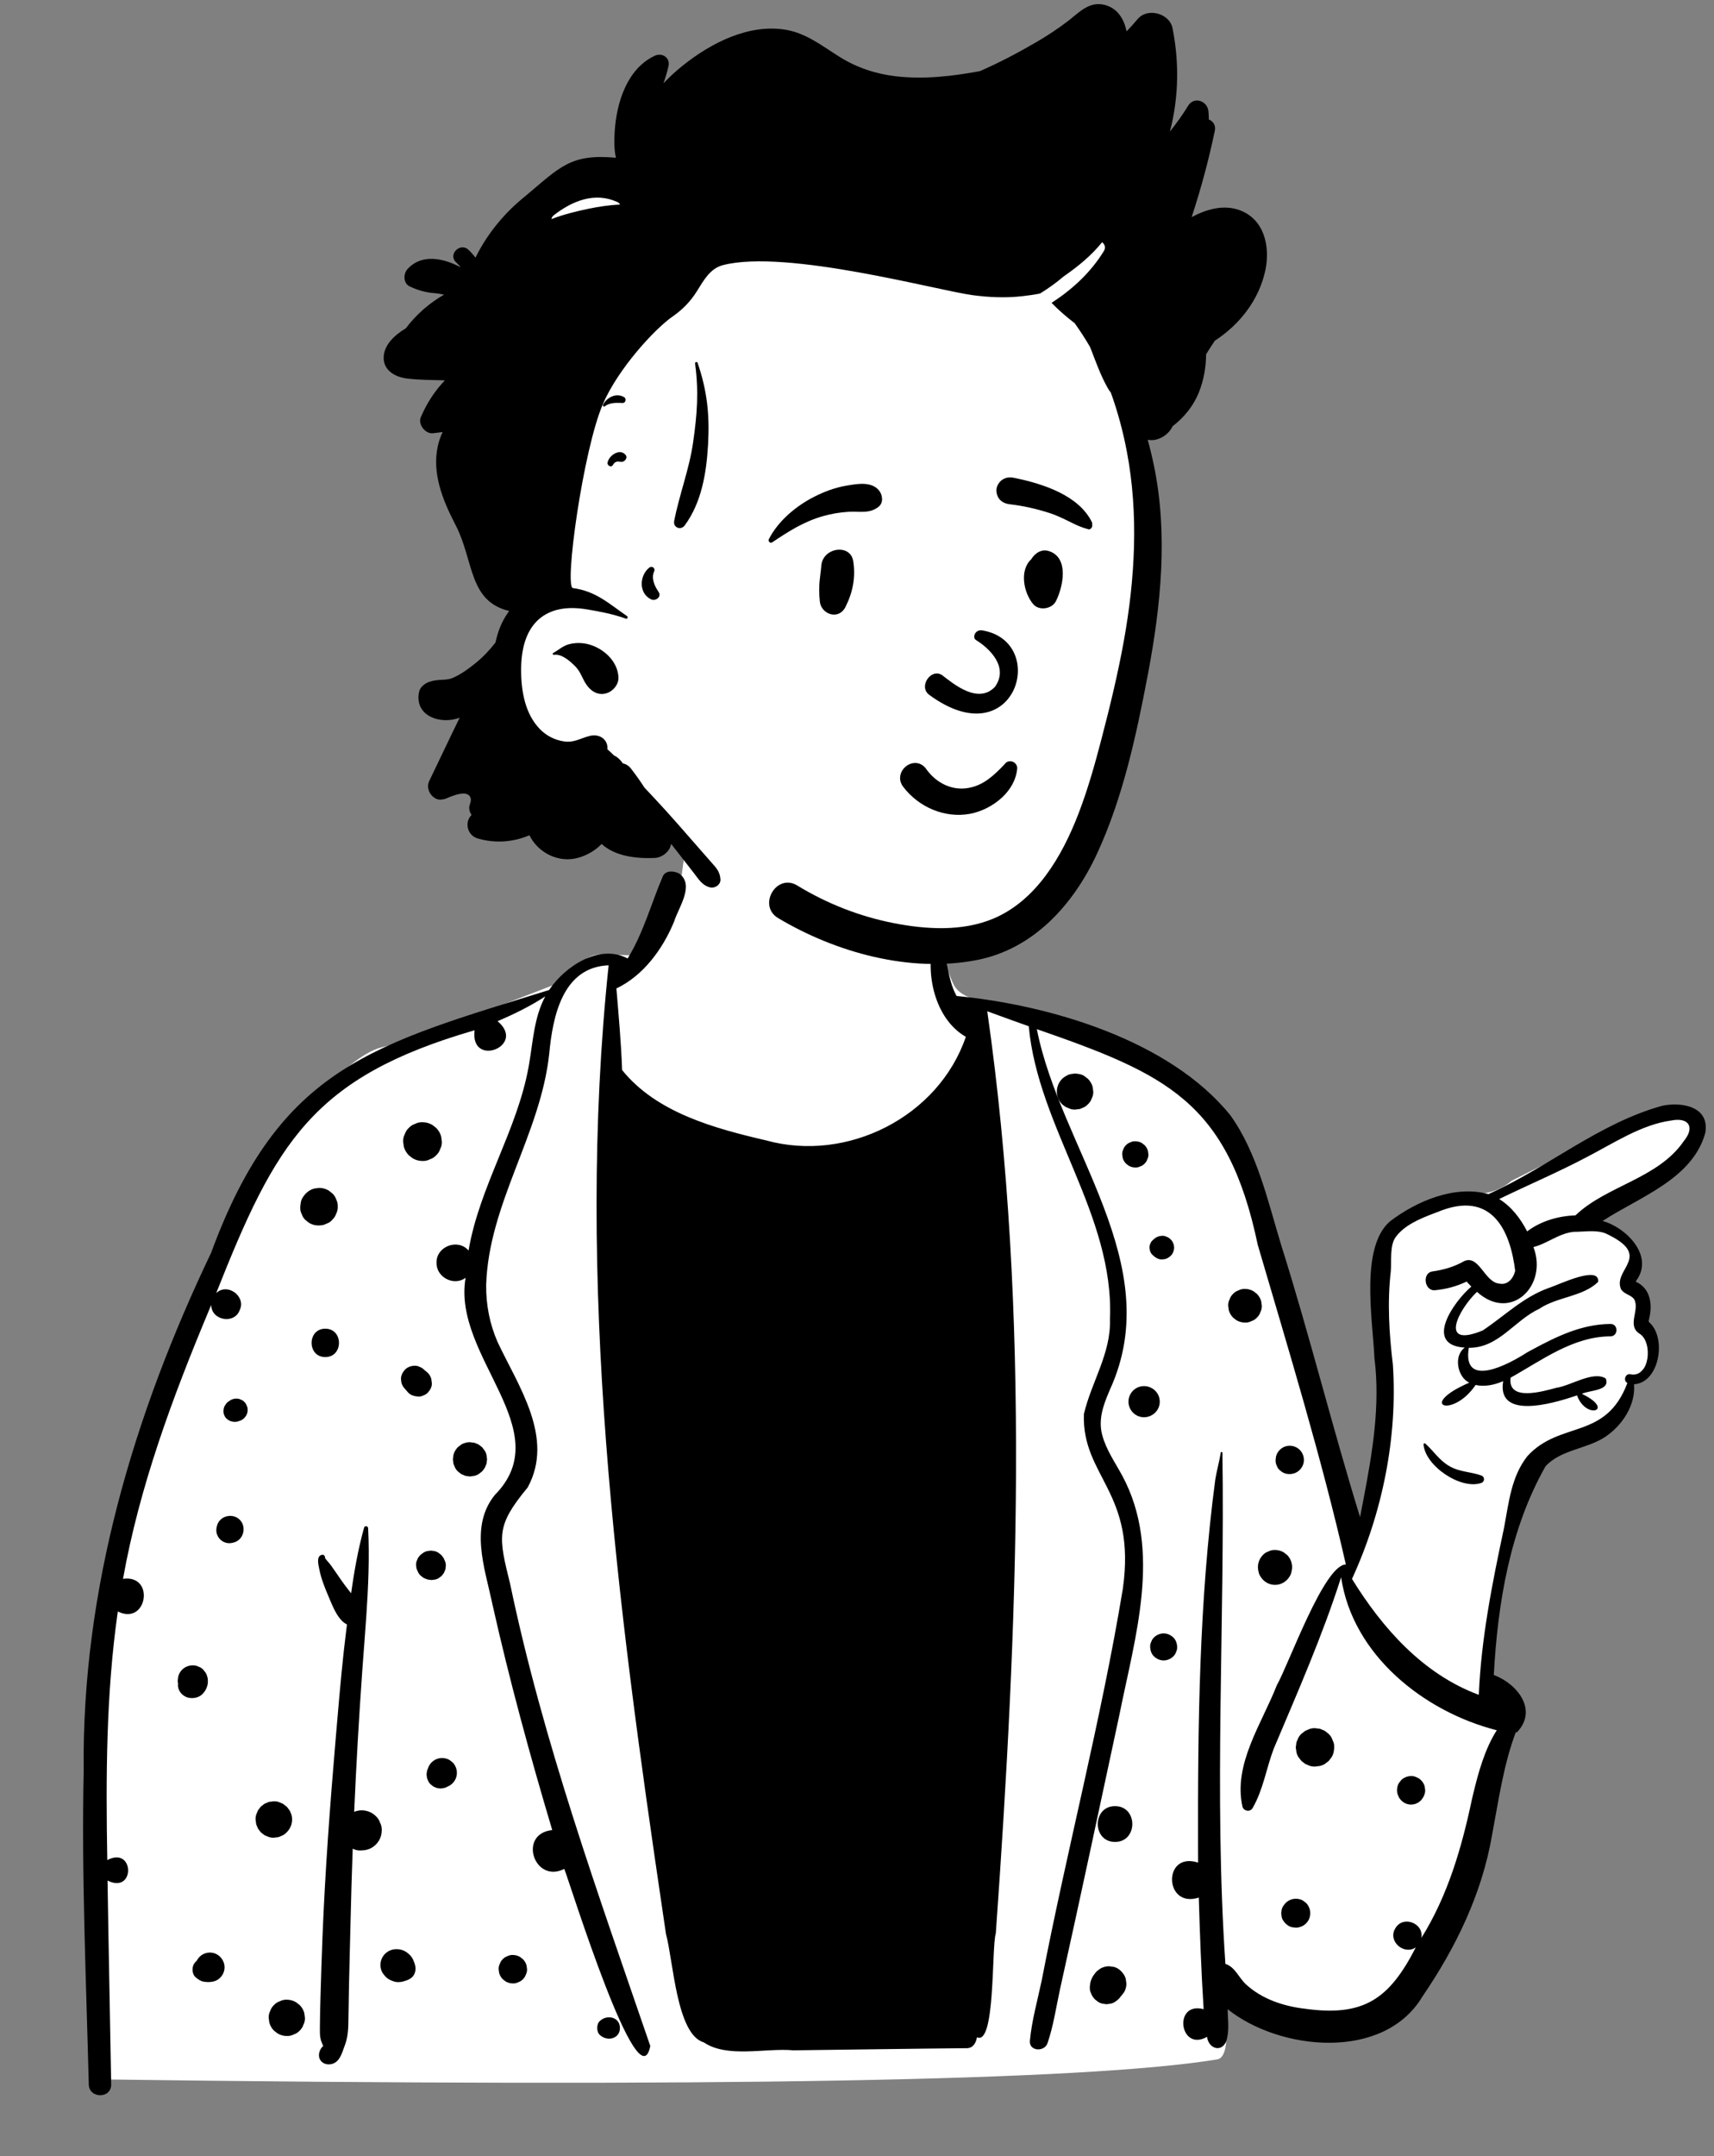 <svg width="206" height="259" viewBox="0 0 206 259" fill="none" xmlns="http://www.w3.org/2000/svg">
<rect x="0" y="0" width="206" height="259" fill="#808080" stroke="none"/>
<path fill-rule="evenodd" clip-rule="evenodd" d="M96.586 95.829C102.74 96.133 112.323 98.773 112.803 100.46C113.551 103.094 111.943 112.97 114.632 118.289C115.778 120.557 120.131 120.354 121.817 121.092C127.46 123.563 144.165 128.249 147.61 134.15C148.99 136.514 157.47 165.848 161.976 180.812C162.484 182.5 163.058 184.06 163.681 185.505L163.911 184.382C165.748 175.337 166.667 169.862 166.667 167.956C166.667 164.977 164.292 152.41 166.667 149.215C169.018 146.051 174.684 143.464 177.234 143.412L177.31 143.412C178.984 143.412 180.436 142.888 181.667 141.841L183.472 140.933C192.653 136.324 198.018 133.796 199.564 133.349C202.033 132.635 206.234 134.156 204.134 136.439C202.733 137.962 199.214 140.655 193.577 144.518L191.451 146.208L191.708 146.342C194.455 147.789 196.07 149.007 196.554 149.996C197.052 151.015 196.813 152.22 195.836 153.612L195.984 153.757C197.219 154.969 197.837 155.782 197.837 156.196V158.219C199.065 160.019 199.373 161.52 198.758 162.722C198.144 163.925 197.17 164.966 195.836 165.848C194.854 168.434 193.683 170.274 192.325 171.369C190.968 172.464 188.621 173.376 185.285 174.104L182.267 181.324L179.821 191.468L178.588 202.786L178.946 203.045C180.605 204.254 181.667 205.15 181.667 206.076C181.667 207.518 174.975 241.435 164.563 242.953C162.311 243.281 150.633 241.671 146.798 238.551L146.855 238.888C147.757 244.339 147.566 247.17 146.282 247.381C130.503 249.968 85.69 250.768 11.842 249.779C11.403 210.569 13.389 184.456 17.802 171.439C29.088 138.149 41.531 126.779 45.885 125.805C49.698 124.952 62.921 119.687 66.617 118.289C69.03 117.377 69.547 114.642 72.296 114.642L72.519 114.644C75.178 114.67 77.536 115.146 78.861 113.778C82.337 110.188 81.365 105.218 82.808 100.46C83.603 97.838 89.033 95.457 96.586 95.829Z" fill="white"/>
<path fill-rule="evenodd" clip-rule="evenodd" d="M79.677 105.23C80.038 104.514 80.997 104.607 81.63 104.932C83.528 106.32 81.542 109.01 81.017 110.704C79.667 113.989 77.321 117.2 74.083 118.735C74.352 122.001 74.656 125.26 74.768 128.535C78.908 133.672 85.887 135.547 92.083 136.989C101.814 139.681 112.797 134.165 116.081 124.543C112.343 122.418 111.133 116.855 112.249 112.974C112.346 112.701 112.768 112.581 112.918 112.885C113.942 114.991 113.806 117.56 114.969 119.641C126.139 120.711 140.553 124.927 147.871 133.963C151.113 138.484 152.398 144.364 153.995 149.603C157.403 160.405 160.118 171.425 163.46 182.237L163.854 180.192C164.934 174.556 165.915 168.844 165.186 163.112L165.173 162.838C164.934 158.277 163.508 149.803 167.043 146.724C170.241 144.279 174.874 142.315 178.887 143.442C186.028 140.262 192.192 134.909 199.798 132.824C202.139 132.342 205.507 132.913 204.953 136.089C203.42 141.646 196.998 143.802 192.609 146.667C195.423 147.43 198.853 150.853 196.654 153.838C196.635 153.891 196.619 153.931 196.602 153.963C198.384 154.753 198.634 156.74 198.197 158.444C198.152 158.894 198.034 158.507 198.298 158.915C200.31 160.813 199.421 166.104 196.39 166.282C196.589 168.789 194.979 171.224 192.94 172.591C190.743 174.065 187.566 174.128 185.746 176.144C181.475 183.678 180.002 192.573 179.536 201.201C182.352 202.255 184.878 205.408 182.32 208.082C182.269 208.088 182.219 208.094 182.168 208.098C180.685 212.057 180.112 216.277 179.328 220.412C178.122 227.466 174.977 233.943 170.962 239.82C166.319 247.599 153.833 246.366 147.543 241.346C147.568 242.663 147.785 243.972 147.364 245.245C146.741 246.619 145.224 246.025 145.073 244.672C141.748 246.543 140.965 240.368 144.661 241.348C144.377 236.884 144.212 232.414 144.079 227.942C139.894 229.297 139.713 222.352 143.994 223.74L143.989 221.82C143.957 207.097 144.12 192.324 146.062 177.717C146.242 176.624 146.546 175.567 146.723 174.481C146.742 174.369 146.918 174.401 146.918 174.508C147.219 194.958 145.883 215.452 147.277 235.91C148.437 236.264 148.9 237.596 149.759 238.372C151.667 240.134 154.265 240.992 156.805 241.29C163.918 242.288 166.989 240.115 170.157 233.93C168.729 234.885 166.798 233.198 167.669 231.686L167.696 231.641C168.6 230.039 171.154 230.999 170.831 232.792C174.016 227.69 175.683 221.937 176.914 216.1L177.08 215.403C177.679 212.924 178.455 210.085 179.892 207.843C171.129 205.608 162.556 198.8 161.184 189.46C158.959 196.454 155.945 203.29 153.072 210.091C152.185 212.456 151.815 214.999 150.543 217.193C150.247 217.7 149.497 217.569 149.33 217.034C148.186 211.918 151.652 207.052 153.452 202.447C154.921 199.844 159.14 187.958 161.755 187.929C158.816 175.044 154.897 162.255 151.164 149.529C147.554 132.347 140.198 129.034 124.616 123.624C127.426 137.952 140.259 151.822 133.43 166.851L133.264 167.241C132.566 168.898 131.986 170.568 132.473 172.386C132.947 174.151 134.024 175.684 134.886 177.271C139.705 186.236 136.388 196.707 134.525 206.044C132.171 216.993 129.846 227.953 127.414 238.886C126.934 241.067 126.623 243.313 125.899 245.427C125.525 246.518 123.659 246.414 123.78 245.142C124.01 242.673 124.703 240.266 125.21 237.842C128.24 222.147 132.338 206.637 134.945 190.873C136.621 179.204 130.021 177.411 130.268 169.871C131.165 166.015 133.539 162.574 133.403 158.465C133.931 145.886 124.772 135.509 123.641 123.275L121.644 122.562C120.647 122.205 119.65 121.845 118.656 121.476C123.886 158.066 122.298 195.455 119.684 232.226C119.15 233.923 119.658 245.775 117.418 244.723C117.305 245.386 116.954 246.037 116.189 246.033C109.245 246.097 102.298 246.207 95.354 246.29C92.013 245.982 87.422 247.257 84.581 245.33C81.301 244.393 80.924 235.506 80.046 232.338L79.705 230.034C74.13 192.391 69.142 153.971 73.149 115.955C67.575 116.169 66.424 122.188 66.01 126.57C64.977 136.242 58.73 144.571 58.43 154.354C58.405 156.728 58.853 159.027 59.801 161.206C62.318 166.545 66.669 172.718 63.417 178.681C59.57 183.323 59.903 184.545 61.315 190.281C65.286 209.246 71.881 227.478 78.154 245.763C76.791 252.871 68.592 226.486 67.821 224.497C64.192 226.323 62.209 220.264 66.372 219.832C63.698 210.879 61.237 201.859 59.189 192.739L59.135 192.482C58.23 188.269 56.45 183.335 59.456 179.598C67.206 171.757 54.335 162.993 55.959 153.494C54.557 154.534 52.434 153.44 52.466 151.693C52.403 149.727 55.043 148.719 56.314 150.22C57.62 142.513 62.165 135.786 63.54 128.102L63.602 127.741C64.069 125.025 64.2 122.168 65.533 119.693C63.718 120.872 61.785 121.825 59.797 122.666C63.352 125.636 56.469 128.347 57.038 123.759C37.545 129.401 33.139 137.268 25.982 155.337C27.319 154.037 29.609 155.719 28.809 157.376C28.17 159.122 25.385 158.611 25.386 156.751L25.06 157.529C20.72 167.91 16.77 178.544 14.785 189.654C18.679 189.104 17.687 195.33 14.159 193.574C12.743 203.455 12.721 213.475 12.894 223.436C16.178 221.713 16.277 227.568 12.925 225.898C13.048 234.061 13.228 242.223 13.363 250.385C13.39 252.123 10.711 252.114 10.669 250.385C10.356 237.844 9.786 225.279 10.057 212.733C9.802 190.959 16.059 169.972 25.383 150.466C33.632 128.007 45.027 125.453 65.992 118.923C67.927 116.049 72.061 113.331 75.435 115.136C77.322 112.088 78.281 108.478 79.677 105.23ZM43.758 183.506C43.836 183.229 44.231 183.298 44.244 183.571C44.419 187.094 44.263 190.641 44.022 194.179C43.876 196.339 43.697 198.496 43.544 200.642C43.141 206.302 42.816 211.968 42.568 217.639C42.655 217.603 42.744 217.571 42.837 217.546C43.263 217.429 43.69 217.429 44.117 217.546C44.498 217.652 44.83 217.838 45.117 218.106L45.178 218.165C45.412 218.382 45.579 218.64 45.676 218.938C45.815 219.204 45.885 219.487 45.884 219.79L45.883 219.866C45.881 220.301 45.773 220.705 45.553 221.082C45.34 221.443 45.053 221.73 44.692 221.946C44.316 222.164 43.912 222.271 43.477 222.273C43.43 222.278 43.384 222.282 43.337 222.284C43.014 222.297 42.712 222.229 42.433 222.083L42.391 222.071C42.285 224.947 42.199 227.826 42.135 230.704C42.078 233.213 42.002 235.722 41.951 238.23L41.928 239.485L41.882 242.259C41.867 243.399 41.874 244.491 41.487 245.567L41.44 245.691C41.161 246.41 40.944 247.409 40.198 247.809C39.602 248.128 38.799 248.01 38.457 247.388C38.17 246.868 38.419 246.12 38.844 245.769C38.835 245.746 38.822 245.725 38.812 245.702C38.746 245.511 38.647 245.332 38.588 245.14C38.402 244.531 38.453 243.882 38.451 243.25C38.451 242.134 38.489 241.018 38.518 239.904C38.584 237.533 38.66 235.164 38.753 232.795C39.067 224.847 39.658 216.899 40.335 208.973L40.565 206.298C40.871 202.741 41.188 199.18 41.637 195.641C41.657 195.472 41.679 195.303 41.702 195.134C41.461 195.014 41.237 194.847 41.06 194.661C40.348 193.913 39.916 192.795 39.511 191.832L39.418 191.613C38.979 190.586 38.573 189.546 38.364 188.443L38.344 188.341C38.249 187.871 38.06 187.039 38.559 186.811C38.818 186.693 38.983 186.777 39.068 187.037C39.078 187.071 39.069 187.109 39.051 187.139C39.256 187.453 39.577 187.747 39.78 188.039L40.474 189.032L40.817 189.531C41.252 190.172 41.717 190.784 42.197 191.389C42.574 188.734 43.037 186.09 43.758 183.506ZM72.224 242.66C73.093 241.98 74.506 242.35 74.506 243.605C74.506 244.867 73.09 245.23 72.224 244.55L72.181 244.518L72.14 244.484C71.668 244.116 71.652 243.156 72.104 242.756L72.14 242.726C72.167 242.703 72.195 242.682 72.224 242.66ZM34.398 240.207L34.473 240.209C34.866 240.209 35.231 240.308 35.571 240.507C35.719 240.619 35.865 240.733 36.013 240.847C36.283 241.117 36.469 241.439 36.573 241.809L36.651 242.388C36.661 242.688 36.6 242.967 36.463 243.227C36.374 243.497 36.224 243.732 36.013 243.929C35.814 244.142 35.582 244.292 35.312 244.379C35.073 244.504 34.819 244.568 34.547 244.568L34.473 244.567C34.078 244.567 33.712 244.468 33.372 244.269C33.224 244.157 33.078 244.043 32.931 243.929C32.662 243.658 32.474 243.337 32.371 242.967C32.345 242.774 32.32 242.58 32.292 242.388C32.282 242.087 32.345 241.809 32.48 241.549C32.569 241.278 32.719 241.044 32.931 240.847C33.129 240.634 33.361 240.483 33.632 240.397C33.87 240.271 34.126 240.207 34.398 240.207ZM133.296 236.189L133.849 236.263C134.38 236.383 134.806 236.774 135.091 237.22C135.244 237.459 135.326 237.717 135.338 237.994C135.4 238.269 135.387 238.545 135.3 238.822C135.237 239.093 135.113 239.329 134.929 239.53C134.865 239.63 134.791 239.721 134.707 239.801C134.534 240.09 134.272 240.28 134.001 240.475C133.773 240.621 133.526 240.699 133.26 240.712C133.084 240.758 132.907 240.758 132.729 240.712C132.465 240.699 132.218 240.621 131.99 240.475C131.855 240.372 131.72 240.266 131.586 240.162C131.468 240.025 131.358 239.883 131.255 239.735C131.185 239.573 131.117 239.412 131.05 239.251C130.925 238.864 130.986 238.522 131.054 238.135C131.065 238.07 131.082 238.011 131.105 237.947L131.15 237.824C131.272 237.503 131.337 237.394 131.553 237.115L131.635 237.005C131.676 236.95 131.718 236.896 131.766 236.848C131.901 236.709 132.094 236.592 132.246 236.472C132.571 236.284 132.922 236.191 133.296 236.189ZM61.567 234.835L61.637 234.836C61.944 234.838 62.231 234.914 62.497 235.069L62.844 235.337C63.055 235.551 63.201 235.8 63.283 236.09C63.302 236.241 63.323 236.394 63.344 236.544C63.353 236.779 63.304 236.998 63.197 237.203C63.129 237.415 63.011 237.596 62.844 237.753C62.69 237.918 62.506 238.036 62.294 238.106C62.11 238.202 61.912 238.253 61.701 238.253L61.637 238.252C61.329 238.252 61.041 238.173 60.775 238.019L60.429 237.753C60.218 237.539 60.072 237.288 59.989 236.998C59.97 236.846 59.949 236.696 59.928 236.544C59.92 236.309 59.968 236.09 60.076 235.887C60.146 235.675 60.262 235.491 60.429 235.337C60.583 235.17 60.767 235.052 60.978 234.984C61.163 234.887 61.357 234.838 61.567 234.835ZM47.624 234.137C48.066 234.132 48.514 234.257 48.875 234.513C49.226 234.762 49.492 235.031 49.663 235.434C49.709 235.544 49.756 235.652 49.796 235.762C49.978 236.246 50.011 236.732 49.76 237.205C49.517 237.664 48.993 237.865 48.524 238.002C48.127 238.121 47.677 238.14 47.282 237.998C47.085 237.928 46.893 237.854 46.716 237.746C46.384 237.541 46.205 237.298 45.983 236.998C45.809 236.702 45.723 236.381 45.723 236.039C45.723 235.694 45.809 235.375 45.983 235.077C46.323 234.496 46.952 234.141 47.624 234.137ZM25.23 234.545C25.788 234.545 26.278 234.802 26.614 235.238C26.954 235.679 27.078 236.229 26.928 236.777C26.77 237.356 26.291 237.863 25.697 238.009C25.257 238.116 24.898 238.112 24.461 238.038C24.091 237.975 23.808 237.755 23.525 237.526C23.201 237.262 23.102 236.781 23.155 236.392C23.206 236.003 23.386 235.749 23.658 235.519L23.66 235.513L23.559 235.591C23.597 235.557 23.635 235.521 23.673 235.485C23.685 235.464 23.696 235.441 23.706 235.417C23.863 235.151 24.074 234.942 24.338 234.785C24.615 234.625 24.911 234.545 25.23 234.545ZM155.284 228.143C155.59 228.06 155.899 228.06 156.205 228.143C156.431 228.196 156.627 228.299 156.795 228.453C156.964 228.564 157.102 228.705 157.206 228.88L157.24 228.94C157.481 229.35 157.519 229.819 157.415 230.275C157.287 230.839 156.767 231.353 156.205 231.486L156.186 231.49L156.167 231.495C155.939 231.567 155.708 231.577 155.48 231.524C155.25 231.514 155.037 231.446 154.84 231.319C154.591 231.159 154.382 230.952 154.221 230.702C154.094 230.504 154.027 230.29 154.016 230.06C153.976 229.908 153.976 229.755 154.016 229.603C154.027 229.373 154.094 229.159 154.221 228.961L154.491 228.612L154.519 228.589C154.735 228.373 154.99 228.225 155.284 228.143ZM134.013 216.958C136.783 216.958 136.779 221.257 134.013 221.257C131.244 221.257 131.248 216.958 134.013 216.958ZM32.609 216.415C32.901 216.349 33.192 216.362 33.482 216.453C33.657 216.527 33.83 216.601 34.004 216.673L34.447 217.015C34.53 217.085 34.57 217.161 34.646 217.26L34.741 217.385C34.878 217.569 34.882 217.608 35.032 218C35.134 218.376 35.134 218.752 35.032 219.129C34.984 219.31 34.91 219.482 34.815 219.64C34.728 219.792 34.624 219.926 34.507 220.049L34.447 220.109C34.249 220.323 34.014 220.473 33.744 220.562C33.573 220.661 33.389 220.71 33.192 220.71C32.901 220.775 32.609 220.762 32.32 220.671C32.145 220.598 31.971 220.524 31.798 220.452L31.354 220.109L31.012 219.665L30.903 219.405L30.792 219.143L30.714 218.562C30.704 218.26 30.765 217.981 30.902 217.719C30.955 217.535 31.048 217.372 31.183 217.237C31.28 217.072 31.411 216.941 31.576 216.844C31.711 216.709 31.874 216.616 32.058 216.563C32.229 216.464 32.413 216.415 32.609 216.415ZM169.599 213.344C169.83 213.336 170.045 213.384 170.244 213.49C170.313 213.513 170.381 213.543 170.446 213.577C170.702 213.726 170.905 213.929 171.055 214.183C171.177 214.378 171.245 214.587 171.256 214.813C171.301 215.017 171.297 215.222 171.242 215.426L171.224 215.487C171.177 215.654 171.108 215.808 171.015 215.95C171.006 215.967 170.996 215.984 170.983 215.998C170.842 216.223 170.653 216.406 170.421 216.544C170.163 216.692 169.887 216.768 169.587 216.77C168.989 216.77 168.473 216.447 168.158 215.95C168.114 215.88 168.089 215.791 168.057 215.719C168.03 215.652 167.985 215.565 167.962 215.487C167.882 215.187 167.882 214.887 167.962 214.587C168.015 214.367 168.114 214.175 168.264 214.012C168.384 213.828 168.543 213.682 168.739 213.577C168.983 213.434 169.245 213.358 169.523 213.346L169.599 213.344ZM52.658 211.241C52.951 211.161 53.242 211.155 53.532 211.223L53.605 211.241C53.837 211.296 54.038 211.402 54.211 211.558C54.404 211.685 54.558 211.852 54.67 212.059C54.831 212.336 54.911 212.636 54.913 212.957C54.911 213.279 54.831 213.579 54.67 213.855C54.511 214.124 54.298 214.335 54.03 214.494L53.797 214.606C53.603 214.728 53.396 214.794 53.172 214.804C53.022 214.845 52.872 214.845 52.724 214.804C52.572 214.804 52.43 214.766 52.3 214.69C52.156 214.65 52.033 214.578 51.927 214.472C51.744 214.354 51.6 214.198 51.495 214.001L51.323 213.597L51.264 213.149L51.323 212.704L51.416 212.484C51.501 212.181 51.653 211.92 51.875 211.698C52.096 211.478 52.358 211.325 52.658 211.241ZM157.43 207.676C157.739 207.578 158.045 207.566 158.351 207.633C158.558 207.633 158.753 207.686 158.932 207.792C159.129 207.847 159.298 207.944 159.442 208.088C159.693 208.25 159.889 208.466 160.035 208.734L160.267 209.286C160.407 209.643 160.356 210.17 160.272 210.529C160.202 210.825 160.067 211.083 159.866 211.302C159.765 211.473 159.63 211.609 159.458 211.71C159.263 211.888 159.037 212.015 158.781 212.09L158.711 212.11L158.685 212.116C158.681 212.118 158.677 212.118 158.673 212.118C158.67 212.12 158.666 212.12 158.664 212.12C158.563 212.146 158.459 212.16 158.351 212.165C158.045 212.232 157.739 212.22 157.43 212.122C157.249 212.046 157.065 211.968 156.881 211.89C156.725 211.772 156.57 211.651 156.414 211.53C156.294 211.374 156.173 211.218 156.053 211.064C155.884 210.799 155.793 210.512 155.78 210.205C155.725 210.001 155.725 209.798 155.78 209.592C155.78 209.383 155.833 209.191 155.936 209.011C156.03 208.724 156.188 208.477 156.414 208.267C156.57 208.147 156.725 208.026 156.881 207.908C157.065 207.83 157.249 207.752 157.43 207.676ZM22.684 200.109C23.003 200.023 23.322 200.023 23.641 200.109L24.07 200.289C24.281 200.403 24.448 200.557 24.575 200.754C24.735 200.927 24.843 201.132 24.898 201.367C25.023 201.688 25.008 202.197 24.909 202.525C24.797 202.897 24.623 203.193 24.355 203.472C23.909 203.933 23.225 204.066 22.619 203.926C22.451 203.888 22.293 203.814 22.149 203.723C21.691 203.44 21.383 202.946 21.385 202.398C21.385 202.339 21.389 202.28 21.397 202.221C21.368 202.1 21.357 201.975 21.361 201.844L21.425 201.367L21.429 201.354C21.514 201.052 21.666 200.79 21.887 200.568C22.092 200.365 22.331 200.218 22.605 200.13L22.674 200.109H22.684ZM182.104 152.651C181.527 147.917 179.357 142.824 172.739 145.604L172.247 145.788C170.61 146.409 168.701 147.223 167.705 148.656C167.018 149.643 167.25 151.556 167.155 152.708C166.724 156.453 166.955 160.193 167.405 163.922C167.985 172.663 166.148 181.72 162.49 189.664C166.151 195.59 171.05 201.116 177.733 203.586C178.016 196.849 179.334 190.236 180.738 183.662L180.793 183.375C181.354 180.411 181.635 177.369 183.581 174.903C187.54 170.604 192.985 173.037 195.59 166.13C195.042 165.854 195.345 164.907 196.004 165.089C198.289 165.494 198.66 161.257 197.096 160.236C195.467 159.242 197.107 157.408 196.414 156.085C196.027 155.514 195.192 155.495 194.814 154.838C193.811 152.418 198.829 150.867 192.928 148.139C191.721 147.71 190.37 147.976 189.152 147.971C187.36 148.139 185.936 149.402 184.297 149.799C186.082 154.421 181.579 158.872 177.516 155.18C175.304 157.271 172.831 162.037 178.207 159.816C180.838 158.059 183.103 155.788 186.157 154.707L186.221 154.687C187.355 154.315 192.316 151.904 192.07 153.991C190.212 155.785 187.147 155.764 184.995 157.22C182.011 158.6 180.103 161.945 176.531 161.899C175.708 166.901 181.382 163.858 183.495 162.478L184.08 162.16C187.061 160.55 190.086 159.057 193.561 159.038C194.521 159.031 194.516 160.511 193.561 160.523C189.032 160.552 185.345 163.384 181.551 165.49C181.177 168.41 185.452 167.131 187.073 166.701C188.774 166.462 191.505 164.622 192.993 165.594C193.575 167.09 191.014 166.978 190.122 167.432C194.194 169.389 190.626 170.621 189.535 167.614L189.215 167.723C186.489 168.64 179.877 170.526 180.664 165.906C179.666 166.348 178.449 166.612 177.347 166.367C174.597 170.436 170.211 168.861 176.586 166.088C175.15 165.42 174.67 162.839 176.05 161.878C171.031 161.572 174.757 156.305 176.834 154.549C176.638 154.351 176.448 154.149 176.271 153.944C175.073 154.515 173.815 154.861 172.468 154.984C171.18 155.1 170.893 152.906 172.164 152.727C173.527 152.534 174.782 152.171 175.982 151.486C177.801 150.7 178.421 154.076 180.241 154.196C181.234 154.392 181.906 153.521 182.104 152.651ZM139.855 196.208C140.295 196.208 140.685 196.392 141.004 196.683C141.323 196.975 141.461 197.413 141.48 197.831C141.488 198.055 141.442 198.264 141.34 198.459C141.275 198.659 141.163 198.833 141.004 198.981C140.709 199.274 140.271 199.456 139.855 199.456C139.416 199.456 139.025 199.272 138.706 198.981C138.387 198.687 138.25 198.251 138.23 197.831C138.222 197.609 138.269 197.4 138.37 197.205C138.429 197.025 138.525 196.864 138.66 196.728L138.706 196.683C139.002 196.387 139.439 196.208 139.855 196.208ZM153.171 186.184L153.241 186.185C153.613 186.188 153.957 186.28 154.278 186.466C154.418 186.574 154.557 186.68 154.695 186.788C154.95 187.046 155.125 187.348 155.223 187.697C155.322 188.06 155.322 188.426 155.223 188.789C155.189 188.999 155.111 189.202 154.988 189.377C154.806 189.679 154.566 189.922 154.261 190.102C153.947 190.286 153.606 190.376 153.241 190.379C152.876 190.376 152.535 190.286 152.221 190.102C151.916 189.922 151.675 189.679 151.496 189.377C151.371 189.202 151.293 188.999 151.259 188.789C151.16 188.426 151.16 188.06 151.259 187.697C151.35 187.373 151.507 187.089 151.734 186.844L151.787 186.788C151.973 186.587 152.193 186.445 152.449 186.363C152.673 186.245 152.914 186.185 153.171 186.184ZM51.551 186.297C51.708 186.255 51.862 186.255 52.018 186.297C52.251 186.308 52.468 186.378 52.669 186.505C52.787 186.597 52.906 186.689 53.024 186.779L53.127 186.903C53.348 187.172 53.353 187.218 53.522 187.627C53.592 187.855 53.603 188.083 53.552 188.312C53.552 188.466 53.512 188.61 53.436 188.743C53.394 188.889 53.322 189.015 53.214 189.121C53.138 189.25 53.037 189.353 52.907 189.43C52.743 189.58 52.549 189.683 52.325 189.736L51.87 189.797C51.811 189.789 51.75 189.781 51.691 189.774C51.62 189.772 51.55 189.764 51.483 189.751L51.414 189.736L51.351 189.719C51.269 189.695 51.188 189.663 51.11 189.622C50.962 189.58 50.833 189.506 50.723 189.396C50.533 189.273 50.381 189.108 50.271 188.903L50.242 188.836C50.201 188.764 50.168 188.69 50.142 188.61C50.07 188.483 50.035 188.348 50.032 188.202C49.99 188.008 49.993 187.815 50.043 187.623L50.062 187.559L50.225 187.172C50.309 187.041 50.398 186.908 50.512 186.8C50.58 186.739 50.748 186.609 50.843 186.543L50.901 186.505C51.101 186.378 51.319 186.308 51.551 186.297ZM26.081 183.275C26.385 182.077 27.957 181.699 28.813 182.554C29.668 183.411 29.29 184.983 28.093 185.287L27.955 185.321C26.797 185.615 25.754 184.569 26.047 183.411L26.081 183.275ZM171.089 173.5C171.08 173.382 171.233 173.34 171.309 173.409C172.327 174.323 172.976 175.417 174.211 176.125C175.454 176.835 176.734 176.778 178.029 177.237C178.469 177.393 178.471 177.981 178.029 178.135C175.578 178.991 171.275 176.089 171.089 173.5ZM55.938 173.314C56.21 173.23 56.485 173.217 56.757 173.278C56.943 173.278 57.116 173.325 57.275 173.418C57.45 173.466 57.6 173.555 57.729 173.682C57.883 173.773 58.006 173.898 58.099 174.052C58.281 174.251 58.403 174.483 58.466 174.749L58.538 175.297L58.466 175.844C58.397 176.007 58.327 176.172 58.259 176.334L58.071 176.59C57.917 176.794 57.893 176.797 57.522 177.072C57.285 177.222 57.03 177.305 56.757 177.315C56.575 177.366 56.394 177.366 56.21 177.315C56.026 177.315 55.853 177.269 55.693 177.176C55.519 177.127 55.367 177.038 55.238 176.911C55.014 176.766 54.839 176.573 54.71 176.334C54.64 176.172 54.571 176.007 54.503 175.844L54.429 175.297L54.503 174.749L54.507 174.732C54.604 174.39 54.778 174.092 55.027 173.84L55.437 173.523C55.597 173.42 55.764 173.367 55.938 173.314ZM154.56 173.724C155.145 173.563 155.787 173.733 156.216 174.162C156.645 174.591 156.814 175.231 156.653 175.817C156.495 176.387 156.036 176.85 155.464 177.005C155.293 177.051 155.119 177.076 154.944 177.068C154.65 177.066 154.376 176.992 154.12 176.844L153.791 176.588C153.63 176.44 153.518 176.265 153.452 176.062C153.349 175.867 153.302 175.658 153.311 175.432L153.309 175.392C153.302 175.312 153.313 175.231 153.338 175.153C153.338 175.07 153.351 174.99 153.372 174.912C153.526 174.341 153.991 173.881 154.56 173.724ZM28.399 168.001C28.587 167.995 28.762 168.033 28.925 168.119C29.096 168.174 29.242 168.267 29.364 168.402C29.499 168.525 29.592 168.673 29.647 168.842C29.734 169.005 29.772 169.18 29.766 169.368C29.766 169.616 29.702 169.846 29.58 170.057C29.508 170.151 29.436 170.243 29.364 170.334C29.195 170.505 28.994 170.622 28.762 170.687L28.627 170.734C28.428 170.805 28.234 170.81 28.027 170.782C27.809 170.753 27.608 170.693 27.431 170.558C27.258 170.457 27.121 170.319 27.019 170.146L26.903 169.871C26.878 169.779 26.867 169.639 26.861 169.542C26.861 169.527 26.861 169.514 26.859 169.499C26.859 169.417 26.884 169.216 26.905 169.134C26.952 168.96 27.046 168.796 27.154 168.656C27.247 168.51 27.374 168.396 27.53 168.312L27.544 168.301L27.56 168.29C27.608 168.257 27.659 168.223 27.71 168.187C27.921 168.064 28.152 168.001 28.399 168.001ZM137.495 166.5C137.833 166.5 138.148 166.587 138.44 166.756C138.45 166.76 138.46 166.764 138.469 166.769C138.748 166.934 138.97 167.156 139.135 167.434C139.304 167.724 139.388 168.037 139.388 168.371C139.388 168.707 139.304 169.017 139.135 169.307C138.97 169.586 138.748 169.808 138.469 169.973C138.46 169.979 138.45 169.983 138.44 169.988C138.148 170.157 137.833 170.241 137.495 170.243C137.159 170.241 136.844 170.157 136.553 169.988C135.982 169.654 135.625 169.03 135.625 168.371C135.625 167.711 135.982 167.088 136.553 166.756C136.844 166.587 137.159 166.5 137.495 166.5ZM49.76 164.056L49.817 164.055C50.041 164.046 50.25 164.093 50.442 164.197C50.643 164.262 50.818 164.374 50.967 164.533L51.275 164.79L51.364 164.863C51.379 164.875 51.394 164.888 51.408 164.901C51.615 165.11 51.757 165.355 51.837 165.638C51.862 165.801 51.883 165.961 51.9 166.124C51.947 166.547 51.697 166.98 51.423 167.28C51.275 167.439 51.099 167.551 50.897 167.618C50.702 167.72 50.491 167.766 50.267 167.758C49.809 167.718 49.373 167.62 49.044 167.265C49.006 167.223 48.97 167.179 48.932 167.134L48.668 166.83C48.467 166.627 48.328 166.388 48.252 166.113C48.23 165.968 48.212 165.824 48.193 165.68C48.173 165.247 48.385 164.841 48.668 164.533C48.929 164.247 49.373 164.072 49.76 164.056ZM39.095 159.606C41.292 159.606 41.288 163.015 39.095 163.015C36.9 163.015 36.904 159.606 39.095 159.606ZM149.563 154.826L149.633 154.827C149.996 154.83 150.336 154.92 150.651 155.104L151.061 155.419C151.31 155.673 151.483 155.969 151.581 156.311C151.604 156.491 151.627 156.67 151.653 156.848C151.663 157.127 151.604 157.387 151.477 157.628C151.397 157.877 151.258 158.095 151.061 158.279C150.877 158.475 150.662 158.615 150.41 158.695C150.169 158.822 149.91 158.881 149.633 158.871C149.267 158.868 148.927 158.778 148.612 158.594C148.475 158.488 148.34 158.382 148.203 158.279C147.972 158.045 147.807 157.775 147.708 157.465L147.685 157.387L147.611 156.848C147.601 156.571 147.659 156.311 147.786 156.07C147.867 155.819 148.006 155.603 148.203 155.419C148.386 155.223 148.604 155.083 148.853 155.003C149.074 154.887 149.311 154.827 149.563 154.826ZM139.667 148.445C139.864 148.438 140.045 148.478 140.217 148.567C140.392 148.624 140.544 148.724 140.673 148.861C140.946 149.079 141.112 149.514 141.112 149.867C141.112 150.22 140.946 150.655 140.673 150.873C140.495 151.048 140.286 151.171 140.045 151.239L139.667 151.29C139.3 151.306 138.926 151.114 138.664 150.873C138.611 150.825 138.56 150.776 138.507 150.729C138.269 150.509 138.165 150.182 138.15 149.867C138.144 149.7 138.18 149.544 138.256 149.398C138.305 149.246 138.389 149.117 138.507 149.005C138.56 148.958 138.611 148.91 138.664 148.861C138.949 148.597 139.283 148.464 139.667 148.445ZM202.367 137.076C203.755 135.385 202.947 134.18 200.861 134.599C197.267 135.085 193.885 137.357 190.72 138.987C187.265 140.812 183.705 142.317 180.181 144.032C181.635 144.925 182.717 146.323 183.543 147.918C185.192 146.666 187.3 146.067 189.357 145.989C193.09 142.412 199.272 141.593 202.367 137.076ZM38.356 142.692C38.733 142.694 39.085 142.782 39.416 142.959L39.486 142.998L39.938 143.349C40.158 143.552 40.312 143.793 40.403 144.07C40.542 144.336 40.606 144.626 40.595 144.934C40.606 145.243 40.542 145.53 40.403 145.796C40.312 146.075 40.158 146.314 39.938 146.517C39.814 146.68 39.653 146.807 39.461 146.9C39.281 146.974 39.104 147.05 38.924 147.126C38.724 147.189 38.491 147.198 38.273 147.208C37.878 147.206 37.511 147.107 37.168 146.908L36.725 146.566C36.511 146.367 36.359 146.132 36.27 145.86C36.145 145.62 36.081 145.363 36.081 145.09L36.083 145.014C36.083 144.998 36.083 144.979 36.085 144.959C36.11 144.761 36.138 144.562 36.165 144.364C36.235 144.072 36.368 143.816 36.566 143.601C36.617 143.499 36.685 143.417 36.772 143.349C37.05 143.07 37.38 142.88 37.76 142.772C37.959 142.747 38.157 142.719 38.356 142.692ZM136.383 137.092L136.447 137.093C136.732 137.093 136.996 137.165 137.241 137.306C137.349 137.389 137.455 137.471 137.56 137.554C137.757 137.75 137.892 137.983 137.966 138.249L138.023 138.667C138.029 138.885 137.985 139.086 137.886 139.274C137.822 139.469 137.715 139.638 137.56 139.781C137.419 139.935 137.25 140.043 137.053 140.107C136.867 140.206 136.665 140.251 136.447 140.242C136.164 140.242 135.898 140.17 135.653 140.027C135.547 139.946 135.439 139.864 135.334 139.781C135.155 139.601 135.027 139.391 134.95 139.152L134.93 139.086L134.873 138.667C134.865 138.45 134.909 138.249 135.008 138.061C135.072 137.865 135.182 137.695 135.334 137.554C135.477 137.399 135.646 137.292 135.841 137.228C136.01 137.139 136.191 137.094 136.383 137.092ZM50.705 134.803L50.778 134.804C51.199 134.806 51.59 134.912 51.953 135.123C52.109 135.244 52.266 135.364 52.422 135.487C52.711 135.776 52.91 136.119 53.022 136.514L53.104 137.131C53.117 137.452 53.049 137.75 52.904 138.027C52.811 138.317 52.65 138.566 52.422 138.777C52.213 139.004 51.964 139.164 51.674 139.257C51.397 139.403 51.099 139.471 50.778 139.458C50.358 139.458 49.967 139.352 49.604 139.141C49.447 139.02 49.291 138.898 49.133 138.777C48.845 138.486 48.647 138.143 48.535 137.75L48.452 137.131C48.44 136.812 48.507 136.512 48.653 136.235C48.746 135.948 48.907 135.696 49.133 135.487C49.344 135.259 49.593 135.098 49.883 135.005C50.138 134.87 50.411 134.804 50.705 134.803ZM128.933 128.992C129.125 128.941 129.317 128.941 129.509 128.992C129.796 129.005 130.065 129.091 130.314 129.25L130.752 129.588C130.758 129.594 130.764 129.601 130.771 129.609C131.035 129.875 131.218 130.19 131.32 130.552L131.396 131.12C131.406 131.414 131.345 131.689 131.212 131.943C131.133 132.186 131.002 132.399 130.821 132.582L130.752 132.65C130.555 132.862 130.325 133.012 130.056 133.098C129.887 133.198 129.703 133.247 129.509 133.247C129.222 133.312 128.933 133.299 128.645 133.208C128.474 133.134 128.301 133.062 128.128 132.991L128.072 132.959C127.42 132.602 127.016 131.854 127.016 131.12C127.016 130.387 127.42 129.636 128.072 129.279C128.092 129.271 128.108 129.26 128.128 129.25C128.377 129.091 128.645 129.005 128.933 128.992Z" fill="black"/>
<path fill-rule="evenodd" clip-rule="evenodd" d="M126.905 17.827C115.609 14.51 76.76 17.91 75.8 18.628C74.228 19.935 66.581 24.082 65.391 25.028C54.632 36.436 64.889 53.376 64.099 67.137C64.15 72.019 62.07 76.476 61.115 81.172C60.711 83.633 60.8 86.178 62.082 88.388C64.336 92.335 69.097 93.136 72.969 94.728C74.895 95.558 76.695 96.734 78.345 98.022C89.454 107.853 95.638 114.585 111.848 112.367C111.931 113.142 112.617 113.902 113.466 113.556C115.457 112.745 117.433 111.885 119.44 111.117C119.869 112.151 121.102 112.447 121.937 111.533L121.941 111.54C125.657 108.524 128.021 104.401 129.776 99.987C131.004 97.44 132.01 94.783 132.779 92.047C132.865 91.737 132.854 91.461 132.775 91.223C136.322 78.997 137.634 66.113 136.701 53.42C136.512 50.801 136.017 48.147 136.139 45.517C136.248 43.141 137.272 40.894 138.052 38.681C142.074 29.274 135.925 20.789 126.905 17.827Z" fill="white"/>
<path fill-rule="evenodd" clip-rule="evenodd" d="M128.326 2.553L128.446 2.46C129.749 1.438 130.977 0.098 132.813 0.6C134.319 1.012 135.08 2.259 135.403 3.766C135.862 3.286 136.307 2.79 136.743 2.276C137.926 0.881 140.569 1.604 140.921 3.382C141.636 6.962 141.671 10.605 140.976 14.192C140.871 14.735 140.746 15.276 140.6 15.811C141.393 14.824 142.13 13.795 142.791 12.711C143.507 11.533 145.126 12.117 145.238 13.374C145.267 13.7 145.284 14.029 145.288 14.361C145.793 14.539 146.142 15.059 146.009 15.697C145.274 19.21 144.342 22.674 143.222 26.078C145.022 25.123 147.04 24.557 148.939 25.231C151.956 26.305 152.674 29.598 152.085 32.432C151.343 35.995 149.011 38.977 146.002 40.932C145.645 41.469 145.293 42.01 144.957 42.562C144.95 44.119 144.667 45.673 144.097 47.116C143.455 48.737 142.322 50.139 140.928 51.204C140.438 52.271 139.14 53.051 138 52.835L137.94 52.823L137.938 52.825C138.23 53.869 138.481 54.924 138.699 55.98C140.384 64.168 139.531 72.69 137.994 80.831L137.945 81.091C136.565 88.336 134.959 95.839 131.839 102.566C129.017 108.649 124.231 113.998 117.393 115.325C109.348 116.887 100.443 114.412 93.524 110.285C91.016 108.788 93.314 104.845 95.812 106.366C99.416 108.56 103.331 110.092 107.471 110.9C111.342 111.652 115.671 111.908 119.383 110.348C124.552 108.175 127.624 102.868 129.568 97.872C130.713 94.924 131.571 91.88 132.369 88.824C133.398 84.895 134.357 80.941 135.078 76.942C136.419 69.484 136.855 61.737 135.435 54.258C134.983 51.872 134.343 49.471 133.508 47.163C133.377 47 133.252 46.818 133.14 46.62C132.268 45.09 131.666 43.35 131.017 41.695C130.449 40.708 129.828 39.759 129.169 38.831C128.183 38.074 127.244 37.264 126.385 36.38C128.882 34.762 131.086 32.737 132.671 30.157C132.933 29.732 132.767 29.325 132.457 29.096C131.191 30.68 129.552 32.022 127.828 33.211C126.945 33.968 125.993 34.647 124.997 35.261C124.285 35.402 123.565 35.499 122.867 35.579C120.878 35.805 118.88 35.72 116.902 35.456C112.626 34.886 94.542 29.903 86.919 31.84C85.331 32.243 84.583 33.668 83.742 35.006C83.013 36.17 82.085 37.133 80.972 37.926L80.847 38.014C78.671 39.52 74.296 44.288 72.457 48.542C70.083 54.036 67.802 70.498 68.852 70.64C71.598 71.012 73.119 72.457 75.357 74.008C75.504 74.11 75.418 74.385 75.228 74.315C73.751 73.782 72.154 73.468 70.605 73.21C69.204 72.975 67.73 72.933 66.378 73.434C64.303 74.203 63.291 75.942 62.875 77.904C62.712 78.671 62.641 79.472 62.632 80.264L62.631 80.494C62.632 82.993 63.098 85.763 64.912 87.607C65.683 88.391 66.728 88.919 67.823 89.065C69.021 89.226 69.76 88.685 70.861 88.404C72.129 88.08 73.117 88.915 72.999 90.004C73.267 90.238 73.527 90.485 73.785 90.737L73.785 90.738L73.787 90.739C73.956 90.815 74.117 90.916 74.262 91.039C74.501 91.242 74.702 91.464 74.862 91.703C75.219 91.772 75.562 91.971 75.843 92.335C76.421 93.081 76.956 93.835 77.452 94.605C78.342 95.549 79.227 96.496 80.1 97.458C81.15 98.614 82.172 99.796 83.201 100.971L83.716 101.558C84.272 102.19 84.826 102.822 85.379 103.456L85.544 103.642C86.101 104.266 86.528 104.726 86.588 105.624C86.63 106.29 85.914 106.742 85.32 106.59C84.405 106.354 83.98 105.635 83.431 104.922L82.603 103.859L81.824 102.858C81.437 102.359 81.046 101.862 80.657 101.366C80.541 102.281 79.574 103.018 78.691 103.059L78.485 103.067C76.411 103.136 73.891 102.843 72.312 101.38C71.602 102.097 70.719 102.661 69.631 102.999C67.159 103.769 64.633 102.406 63.633 100.332C61.696 101.163 59.507 101.33 57.414 100.719C56.206 100.365 55.788 98.859 56.63 97.938L56.668 97.897L56.678 97.886C56.504 97.66 56.408 97.384 56.393 97.083C56.374 96.717 56.641 96.33 56.586 95.988C56.376 94.687 54.254 95.651 53.58 95.933C53.451 95.987 53.33 96.012 53.217 96.016C52.175 96.32 51.041 94.95 51.587 93.818C52.81 91.291 54.004 88.744 55.242 86.22C55.086 86.273 54.925 86.322 54.767 86.362C52.542 86.933 49.844 85.838 50.357 83.156C50.476 82.526 51.046 82.095 51.612 81.9C52.715 81.52 53.543 81.795 54.393 81.44C55.35 81.042 56.349 80.313 57.19 79.626C58.088 78.895 58.863 78.073 59.55 77.181C59.824 75.885 60.3 74.647 61.06 73.582C61.107 73.518 61.153 73.455 61.202 73.394C56.324 72.23 56.963 67.431 54.811 63.179L54.63 62.826C53.168 59.981 51.894 56.774 52.631 53.535C52.762 52.962 52.952 52.415 53.197 51.903C52.806 51.952 52.413 51.996 52.022 52.041C51.124 52.142 50.212 50.984 50.569 50.132C50.757 49.686 50.964 49.255 51.188 48.837C51.809 47.683 52.571 46.634 53.469 45.688C51.961 45.647 50.45 45.647 48.959 45.474C47.55 45.311 46.069 44.54 46.112 42.915C46.156 41.365 47.515 40.192 48.775 39.436C50.015 37.786 51.589 36.414 53.368 35.395C53.016 35.315 52.659 35.257 52.297 35.221L52.115 35.205C51.099 35.124 50.186 34.845 49.265 34.42C48.441 34.04 48.454 32.886 48.993 32.305C50.734 30.421 53.344 31.035 55.374 32.114C55.233 31.935 55.078 31.762 54.909 31.596L54.806 31.498C53.809 30.569 55.306 29.077 56.3 30.003C56.614 30.296 56.896 30.614 57.147 30.951L57.171 30.901C58.484 28.236 60.406 25.85 62.679 23.938L63.213 23.494C67.312 20.069 68.577 18.445 74.028 18.95C73.795 17.959 73.818 16.845 73.871 15.928L73.878 15.805C74.087 12.36 75.357 8.236 78.716 6.689C79.588 6.29 80.577 6.943 80.345 7.943C80.182 8.651 79.983 9.34 79.736 10.009C80.469 9.238 81.255 8.517 82.088 7.854C85.481 5.148 90.014 2.822 94.474 3.582C96.925 4.003 98.847 5.542 100.899 6.827C102.961 8.12 105.264 8.887 107.678 9.164C111.052 9.553 114.439 9.162 117.775 8.545C120.067 7.545 122.292 6.374 124.464 5.113C125.799 4.337 127.098 3.489 128.326 2.553ZM68.424 77.377C69.138 77.194 69.938 77.196 70.655 77.375C72.503 77.84 74.223 79.387 74.331 81.338C74.379 82.219 73.669 83.063 72.845 83.289C71.912 83.547 71.109 83.09 70.564 82.359C69.978 81.577 69.833 80.729 69.117 80.019L68.951 79.858C68.343 79.276 67.422 78.523 66.577 78.658C66.453 78.677 66.359 78.508 66.486 78.441C67.175 78.064 67.627 77.58 68.424 77.377ZM78.025 68.19C78.352 67.924 78.782 68.236 78.629 68.619L78.617 68.647C78.23 69.462 78.685 70.42 79.154 71.103C79.557 71.692 78.794 72.252 78.258 71.999C76.749 71.282 76.828 69.162 78.025 68.19ZM83.54 43.68C83.512 43.481 83.776 43.399 83.844 43.595C84.97 46.865 85.293 49.76 85.109 53.218L85.092 53.525C84.893 56.855 84.31 60.38 82.295 63.115C81.828 63.747 80.874 63.375 81.028 62.581C81.647 59.4 82.836 56.38 83.299 53.161C83.783 49.796 84 47.047 83.54 43.68ZM73.022 55.564C73.187 54.691 74.528 53.793 75.207 54.67C75.435 54.968 75.166 55.334 74.892 55.444C74.634 55.545 74.404 55.406 74.15 55.456C73.945 55.498 73.795 55.626 73.695 55.801L73.675 55.839C73.476 56.219 72.952 55.936 73.022 55.564ZM72.473 48.611C72.954 47.719 74.064 47.15 75.012 47.706C75.325 47.89 75.202 48.425 74.822 48.408L74.597 48.399C73.92 48.374 73.244 48.388 72.675 48.816C72.549 48.911 72.409 48.731 72.473 48.611ZM74.166 24.253C71.464 23.038 68.777 24.135 66.571 25.846C66.388 25.987 66.3 26.153 66.28 26.319C67.753 25.745 69.322 25.369 70.821 25.058C72.046 24.804 73.284 24.633 74.523 24.565C74.453 24.441 74.34 24.331 74.166 24.253Z" fill="black"/>
<path fill-rule="evenodd" clip-rule="evenodd" d="M112.152 97.274C110.732 96.695 109.465 95.728 108.538 94.493C108.216 94.063 108.133 93.61 108.2 93.195C108.276 92.729 108.552 92.306 108.928 92.023C109.305 91.739 109.777 91.598 110.233 91.67C110.63 91.732 111.024 91.949 111.337 92.399L111.402 92.489C111.953 93.235 112.67 93.847 113.488 94.241C114.276 94.621 115.158 94.798 116.07 94.695C117.808 94.499 119.005 93.558 120.278 92.282C120.436 92.121 120.594 91.955 120.752 91.786C120.852 91.633 120.992 91.534 121.146 91.483C121.317 91.425 121.511 91.429 121.689 91.491C121.86 91.55 122.013 91.664 122.116 91.814C122.213 91.958 122.269 92.135 122.251 92.339C122.134 93.661 121.443 94.842 120.461 95.769C119.37 96.799 117.924 97.511 116.563 97.761C115.064 98.036 113.536 97.839 112.152 97.274ZM117.271 76.866C118.866 77.836 121.297 80.098 119.581 82.504C117.56 84.624 114.652 82.193 113.219 81.093C111.89 80.241 110.396 82.433 111.629 83.428C121.986 91.099 126.19 77.12 118.078 75.726C117.184 75.572 116.853 76.566 117.271 76.866ZM98.711 67.943C98.887 65.754 102.219 65.257 102.551 67.423C102.847 69.363 102.498 71.145 101.624 72.892C100.79 74.561 98.692 73.782 98.533 72.263C98.32 70.226 98.601 69.304 98.711 67.943ZM124.076 66.974C124.541 66.365 125.212 65.95 126.015 66.184C128.526 66.918 127.786 70.485 126.904 72.22C126.425 73.163 124.876 73.402 124.176 72.572C123.035 71.219 122.489 68.516 123.939 67.183C123.979 67.114 124.023 67.044 124.076 66.974ZM101.589 58.365L101.986 58.296C103.213 58.084 104.738 57.88 105.606 58.867C106.067 59.39 106.225 60.362 105.606 60.863C104.518 61.745 103.314 61.403 102.01 61.478C100.935 61.539 99.902 61.717 98.867 62.014C96.595 62.663 94.744 63.849 92.804 65.151C92.55 65.321 92.29 64.996 92.411 64.757C93.531 62.563 95.701 60.76 97.875 59.662C99.036 59.075 100.305 58.589 101.589 58.365ZM121.787 57.382L122.091 57.444C125.395 58.135 129.687 59.515 131.251 62.761C131.311 63.221 131.248 63.319 131.197 63.383L131.18 63.405C131.137 63.459 131.104 63.535 130.905 63.598C130.85 63.584 130.794 63.571 130.738 63.556C130.02 63.368 129.453 63.109 128.904 62.84L128.308 62.547C127.617 62.208 126.92 61.881 126.181 61.64C124.605 61.125 122.983 60.763 121.337 60.57C120.98 60.528 120.636 60.407 120.365 60.201C120.108 60.005 119.911 59.733 119.821 59.372C119.705 58.906 119.739 58.552 119.989 58.131C120.177 57.815 120.447 57.595 120.756 57.469C121.071 57.341 121.43 57.311 121.787 57.382Z" fill="black"/>
</svg>

